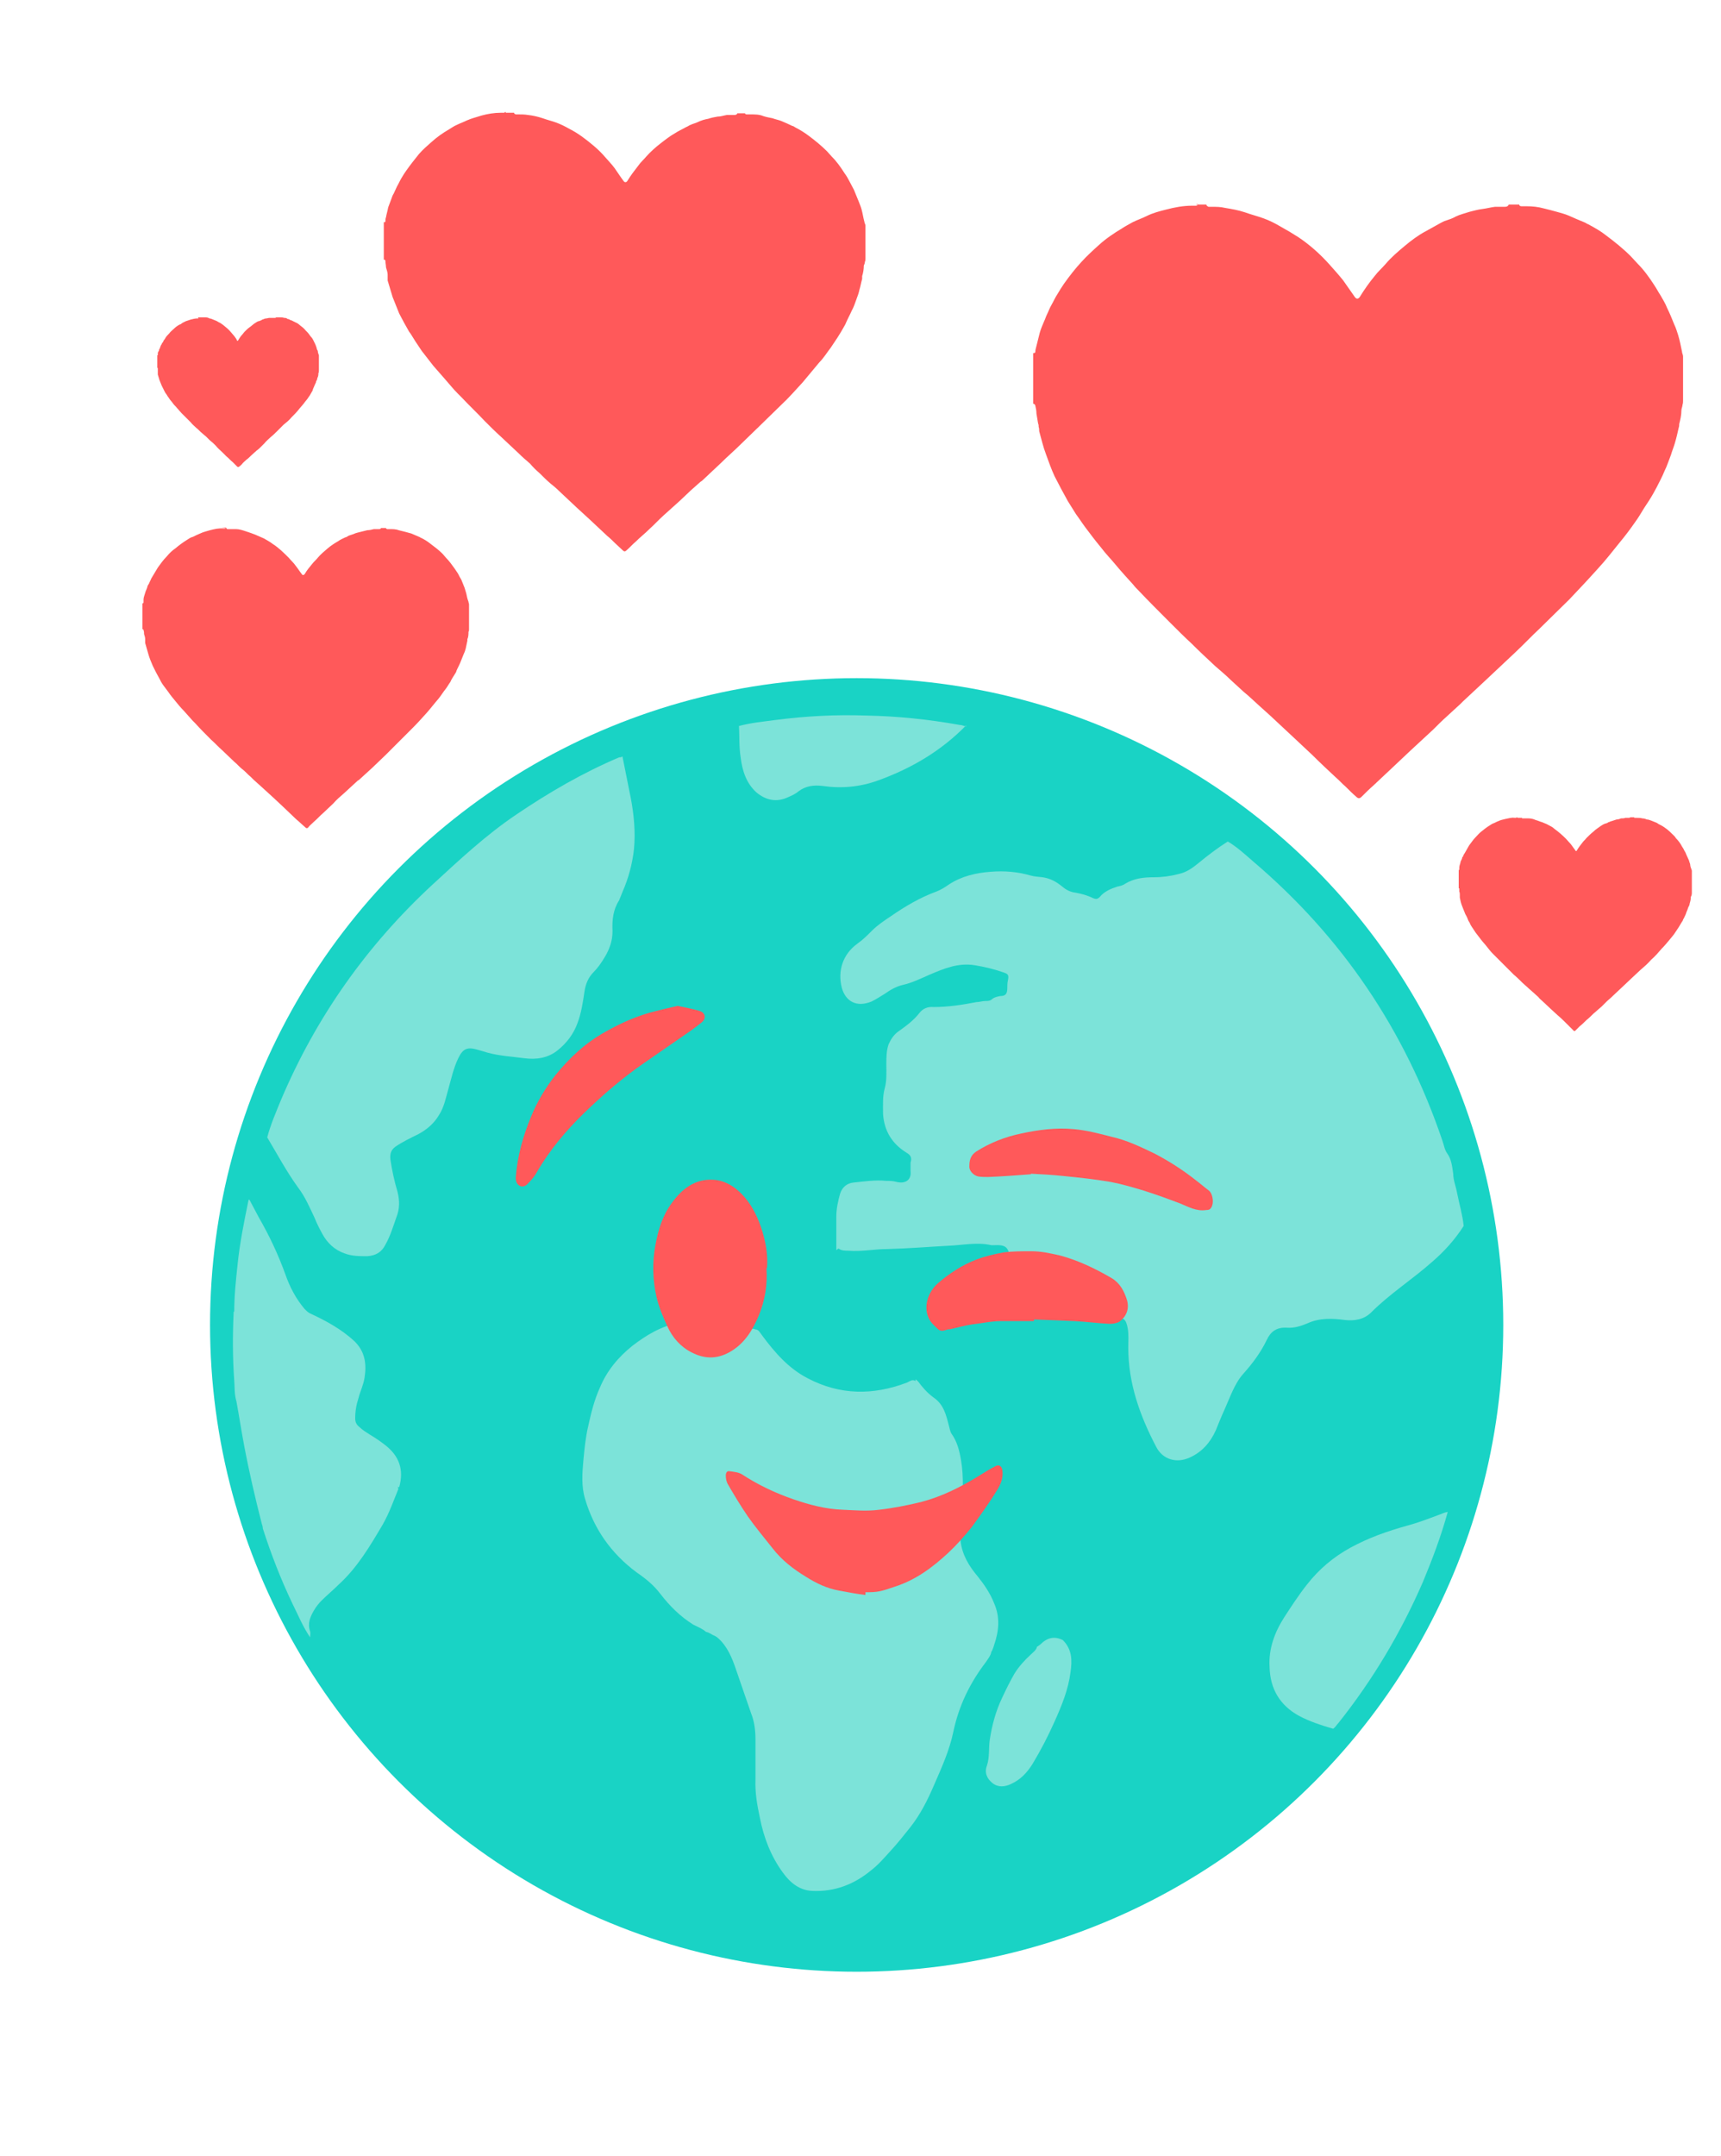 <?xml version="1.0" encoding="UTF-8"?>
<svg id="Layer_1" data-name="Layer 1" xmlns="http://www.w3.org/2000/svg" version="1.1" viewBox="0 0 313 392">
  <defs>
    <style>
      .cls-1 {
        opacity: .7;
      }

      .cls-2 {
        fill: #a7e9e1;
        fill-rule: evenodd;
      }

      .cls-2, .cls-3, .cls-4 {
        stroke-width: 0px;
      }

      .cls-3 {
        fill: #ff595a;
      }

      .cls-4 {
        fill: #19d3c5;
      }
    </style>
  </defs>
  <g>
    <circle class="cls-4" cx="155.8" cy="240.9" r="117.6"/>
    <g class="cls-1">
      <path class="cls-2" d="M152.1,227.3c0-2,0-4,0-6,0-1.5.3-2.9.7-4.3.4-1.2,1.3-1.9,2.5-2,1.9-.2,3.9-.5,5.9-.3.6,0,1.2,0,1.9.2,1.7.4,2.7-.5,2.5-2,0-.5,0-1,0-1.5.3-.9,0-1.4-.7-1.8-2.6-1.6-4.1-3.9-4.3-7.1,0-1.6-.1-3.1.3-4.6.4-1.4.3-2.9.3-4.4,0-1.2,0-2.4.4-3.6.4-.9.9-1.7,1.7-2.3,1.4-1,2.8-2,3.9-3.4.6-.8,1.5-1.2,2.6-1.1,2.6,0,5.2-.4,7.8-.9.5,0,1.1-.2,1.6-.2.5,0,.9,0,1.3-.4.4-.3.9-.4,1.4-.5,1,0,1.3-.4,1.3-1.5,0-.4,0-.9.1-1.3.2-1,.1-1.2-.8-1.5-1.7-.6-3.4-1-5.2-1.3-3-.5-5.6.6-8.2,1.7-1.6.7-3.2,1.5-5,1.9-1.2.3-2.2.9-3.2,1.6-.8.5-1.6,1-2.4,1.4-2.7,1.1-4.7,0-5.4-2.5-.8-3.1.2-6.1,2.8-8,1-.7,1.8-1.5,2.7-2.4,1-1,2.2-1.8,3.4-2.6,2.6-1.8,5.3-3.4,8.3-4.5.8-.3,1.6-.8,2.3-1.3,2.3-1.5,4.9-2.1,7.6-2.3,2.5-.2,4.9,0,7.3.7.7.2,1.4.2,2.1.3,1.4.2,2.5.8,3.6,1.7.7.6,1.5,1,2.4,1.1,1.1.2,2.2.5,3.2,1,.5.2.8.2,1.2-.2.8-1,2-1.5,3.2-1.9.5-.1,1-.2,1.4-.5,1.6-1,3.4-1.2,5.3-1.2,1.5,0,3-.2,4.5-.6,1.4-.3,2.5-1.1,3.6-2,1.7-1.4,3.4-2.7,5.3-3.9,1.7,1,3.2,2.4,4.7,3.7,16.1,13.7,27.5,30.6,34.3,50.6.3.8.4,1.7.9,2.4.8,1.1.9,2.4,1.1,3.7,0,1.2.5,2.3.7,3.5.4,2,1,4,1.2,6-1.6,2.5-3.5,4.6-5.7,6.5-3.6,3.2-7.7,5.8-11.1,9.2-1.3,1.3-3,1.6-4.8,1.4-2.3-.3-4.6-.4-6.8.6-1.2.5-2.4.9-3.8.8-1.8-.1-2.9.7-3.6,2.2-1.1,2.3-2.6,4.3-4.3,6.2-1.6,1.8-2.4,4.3-3.4,6.5-.6,1.3-1.1,2.6-1.6,3.8-1,2.2-2.5,3.9-4.7,4.9-2.4,1.1-4.9.4-6.1-1.9-3-5.7-5.1-11.6-5.1-18.1,0-1.2.1-2.3-.1-3.5-.3-1.6-.7-2-2.3-2-2,0-3.9-.3-5.9-.5-1.8-.2-3.4-.9-4.7-2.4-.9-1.1-2-1.5-3.4-1.4-2.8,0-3.7-.7-4.5-3.4-.3-1-.4-2-.6-3-.3-2.1-.8-2.5-2.9-2.4-.2,0-.4,0-.5,0-2.6-.6-5.2,0-7.8.1-3.7.2-7.4.5-11.1.6-2.4,0-4.7.5-7.1.3-.6,0-1.3,0-1.8-.4Z"/>
      <path class="cls-2" d="M113.2,137.5c.5,2.5,1,5,1.5,7.5.6,3.1.9,6.3.6,9.4-.3,2.7-1,5.3-2.1,7.8-.2.5-.4,1-.6,1.5-1.1,1.7-1.3,3.6-1.2,5.6,0,1.7-.5,3.2-1.4,4.7-.6,1-1.2,1.9-2,2.7-1,1-1.5,2.2-1.7,3.6-.3,2-.6,4-1.3,5.8-.7,1.9-1.9,3.5-3.5,4.8-1.8,1.5-4,1.8-6.2,1.5-2.2-.3-4.4-.4-6.6-1-.6-.2-1.1-.3-1.7-.5-2-.6-2.8-.3-3.7,1.6-.8,1.7-1.2,3.5-1.7,5.3-.5,1.7-.8,3.5-1.8,5-.9,1.5-2.2,2.6-3.7,3.4-1.4.7-2.9,1.4-4.2,2.3-.8.6-1,1.3-.9,2.3.3,2,.7,3.9,1.3,5.9.4,1.6.4,3.1-.2,4.6-.6,1.7-1.1,3.4-2,5-.7,1.4-1.8,2-3.3,2.1-1.4,0-2.8,0-4.1-.5-1.8-.6-3.2-1.9-4.1-3.6-.5-.9-1-1.9-1.4-2.9-.9-1.9-1.7-3.8-3-5.5-2.1-2.9-3.8-6.1-5.6-9.1.6-2.3,1.6-4.6,2.5-6.8,6.4-15.1,15.6-28.1,27.6-39.2,4.9-4.5,9.7-9,15.2-12.7,5.9-4,12.1-7.6,18.7-10.4.2,0,.3,0,.5-.1Z"/>
      <path class="cls-2" d="M175.7,131.9c-4.5,4.6-9.9,7.8-16,10-3.3,1.2-6.7,1.5-10.1,1-1.6-.2-3.1,0-4.4,1-.6.5-1.3.8-2,1.1-2,.9-3.9.5-5.6-.9-1.9-1.7-2.6-4-2.9-6.4-.3-1.9-.2-3.8-.3-5.7,2.2-.6,4.5-.8,6.7-1.1,5.4-.7,10.9-1,16.4-.8,5.7.1,11.4.7,17,1.7.4,0,.8.2,1.2.3Z"/>
      <g>
        <path class="cls-2" d="M72.5,270.6c-.9,2.2-1.7,4.5-2.9,6.6-2.3,3.9-4.6,7.8-8,10.9-1,1-2.1,1.9-3.1,2.9-.5.5-1,1.1-1.4,1.8-.7,1.2-1.2,2.4-.7,3.8.1.3,0,.7,0,1.1-1.3-1.9-2.2-4.1-3.2-6.1-2.1-4.4-3.9-9-5.4-13.7,0-.3-.1-.6-.2-.9-1.2-4.7-2.3-9.4-3.2-14.2-.5-2.6-.9-5.3-1.4-8-.4-1.3-.3-2.6-.4-3.8-.3-4.2-.3-8.3-.1-12.5.7-.3.9.3,1.2.7,3.7,5,7.6,9.8,11.6,14.6,3.2,3.8,6.8,7.2,10.5,10.5,2,1.9,4.2,3.6,6.2,5.4.2.2.3.4.4.7,0,0,0,.2,0,.3Z"/>
        <path class="cls-2" d="M242.4,314.3c-2.1-.6-4.2-1.3-6.1-2.3-3.5-1.9-5.3-4.9-5.4-8.9-.2-3.3.9-6.3,2.7-9.1,1.3-2,2.6-4,4.1-5.9,2.2-2.8,4.8-5,7.9-6.7,3.3-1.8,6.7-3,10.3-4,1.9-.5,3.7-1.2,5.6-1.9.6-.2,1.1-.5,1.8-.6-1.2,4.4-2.8,8.6-4.5,12.7-4,9.2-9.1,17.8-15.4,25.7-.3.3-.5.7-.9,1Z"/>
        <path class="cls-2" d="M72.5,270.4c-1.3-.8-2.4-2-3.6-3-2.7-2.2-5.1-4.7-7.7-7-1.3-1.1-2.5-2.4-3.6-3.7-.9-1.2-2.1-2.2-3-3.4-1.7-2.2-3.6-4.3-5.3-6.5-2.1-2.6-4.1-5.3-6.1-7.9-.2-.2-.3-.4-.6-.4,0-2.9.3-5.7.6-8.5.4-4,1.2-7.9,2-11.8,0-.1.2-.1.2,0,.6,1.1,1.1,2.1,1.7,3.2,1.9,3.3,3.5,6.7,4.8,10.3.8,2.3,1.9,4.4,3.5,6.3.4.4.7.7,1.2.9,2.8,1.3,5.5,2.8,7.8,4.9,2,1.9,2.3,4.2,1.9,6.7-.2,1.3-.8,2.5-1.1,3.7-.4,1.2-.6,2.4-.6,3.7,0,.6.2,1.1.7,1.5.6.6,1.3,1,1.9,1.4,1,.6,1.9,1.2,2.8,1.9,2.6,2,3.5,4.5,2.6,7.7Z"/>
        <path class="cls-2" d="M166.5,250.8c.2.1.4.3.5.4.8,1.1,1.7,2.1,2.8,2.9,1.9,1.3,2.3,3.3,2.8,5.2.1.4.2.9.4,1.3,1.1,1.5,1.5,3.2,1.8,5,.5,3,.3,6,.1,9-.1,1.8-.5,3.7-.2,5.6.3,2.5,1.5,4.5,3.1,6.4,1.2,1.5,2.3,3.1,3,4.9,1.1,2.5.9,5,0,7.6-.1.4-.3.8-.4,1.1,0,0-.2.2-.3.3-1.2.7-2.5.5-3.8.6-2.5.1-5,.4-7.5.3-4.8-.2-9.6-.2-14.4-.7-5.7-.5-11.4-.9-17-1.7-2.6-.3-5.2-.5-7.7-1.7-.4-.2-.8-.5-1.3-.6-.7-.6-1.5-.9-2.3-1.3-2.4-1.5-4.3-3.4-6-5.6-1.2-1.6-2.7-2.8-4.3-3.9-4.6-3.4-7.8-7.9-9.4-13.4-.7-2.3-.5-4.7-.3-7,.2-2.1.4-4.2.9-6.3.5-2.3,1.1-4.7,2.1-6.9,1.3-3.1,3.3-5.5,5.9-7.6,2.6-2,5.3-3.6,8.5-4.2,2.1-.4,4.2-.3,6.3,0,2.4.2,4.7.7,7.1,1.1.1,0,.3,0,.4.1.7,0,.9.6,1.3,1.1,2.3,3.1,4.8,6,8.3,7.8,5.9,3.1,11.9,3.1,18,.8.5-.2,1-.7,1.6-.3Z"/>
        <path class="cls-2" d="M129.8,297.2c1.2,0,2.3.5,3.4.6,2.3.4,4.5.7,6.8,1,2.3.2,4.6.6,6.9.7,1.4,0,2.7.2,4.1.4,1.5.2,3.1,0,4.6.4,0,0,.2,0,.3,0,1.9-.2,3.8.4,5.7.3,2.6-.2,5.2.5,7.9.2,2.4-.2,4.8,0,7.2-.3,1.2,0,2.4-.2,3.6-.2-.1.7-.6,1.3-1,1.9-2.9,3.8-4.9,7.9-5.9,12.6-.7,3.4-2.1,6.5-3.5,9.7-1.2,2.8-2.5,5.4-4.4,7.8-1.2,1.5-2.3,2.9-3.6,4.3-1.1,1.2-2.1,2.4-3.4,3.4-3.1,2.6-6.7,4-10.8,3.8-2.3-.1-4-1.5-5.3-3.3-2.2-3-3.5-6.4-4.2-10-.5-2.3-.9-4.6-.8-7,0-2.4,0-4.8,0-7.2,0-1.7-.2-3.3-.8-4.8-1-2.9-2-5.8-3-8.7-.8-2.2-1.8-4.2-3.7-5.5Z"/>
        <path class="cls-2" d="M188.8,299.3c.1-.1.3-.2.4-.3,1.2-1.2,2.5-1.6,4.1-.8,1.7,1.7,1.7,3.7,1.4,5.8-.4,3.2-1.6,6.1-2.9,9-1.2,2.7-2.5,5.2-4,7.7-1,1.6-2.2,2.9-4,3.7-1.1.5-2.3.6-3.3-.2-1-.8-1.5-1.9-1-3.2.5-1.5.3-3.1.5-4.6.4-2.7,1.1-5.3,2.3-7.8.7-1.5,1.4-2.9,2.2-4.3.8-1.3,1.9-2.5,3-3.5.4-.4,1-.8,1.1-1.4Z"/>
      </g>
    </g>
    <g>
      <path class="cls-3" d="M157.4,290c-1.6-.2-3.2-.5-4.8-.8-2.2-.4-4.1-1.3-6-2.5-2.3-1.4-4.4-3-6.1-5.2-1.5-1.9-3.1-3.8-4.5-5.8-1.3-1.9-2.5-3.9-3.6-5.8-.3-.5-.4-1.1-.4-1.6,0-.5.2-.9.7-.8.8.1,1.7.2,2.3.6,2.9,1.9,6.1,3.4,9.3,4.5,2.9,1,5.9,1.8,9,1.9,2.2.1,4.4.3,6.6,0,2.6-.3,5.1-.8,7.6-1.4,3.8-1,7.2-2.7,10.6-4.8,1-.6,1.9-1.2,2.9-1.7.7-.4,1.2,0,1.3.7.2,1.4-.3,2.6-1,3.7-1.4,2.3-3,4.5-4.6,6.7-1.3,1.6-2.7,3.2-4.2,4.6-2.9,2.7-6,5-9.8,6.2-.9.3-1.7.6-2.6.8-.9.2-1.8.2-2.7.2,0,0,0,.1,0,.2Z"/>
      <path class="cls-3" d="M139.4,230.6c.2,3.1-.3,5.9-1.4,8.6-1.1,2.6-2.5,4.9-4.9,6.4-2.4,1.5-4.8,1.6-7.3.3-2-1-3.5-2.7-4.4-4.7-.8-1.7-1.6-3.6-2-5.4-.7-3.1-.8-6.2-.2-9.4.5-2.8,1.3-5.4,3-7.7,1.8-2.5,4.2-4.4,7.5-4.2,2,.1,3.7,1.1,5.1,2.5,1.7,1.7,2.8,3.8,3.6,6.1.8,2.4,1.3,4.9,1.1,7.4Z"/>
      <path class="cls-3" d="M188,240.2c-2,0-3.9,0-5.9,0-1.8,0-3.5.4-5.3.6-1.4.2-2.7.6-4.1.9-.1,0-.2,0-.3,0-1.4.5-1.5.3-2.5-.7-2.3-2.1-1.6-5.7.7-7.7,2.1-1.8,4.4-3.3,7-4.3,1.6-.6,3.3-1,5-1.3,1.6-.2,3.3-.2,5-.2,1.8,0,3.6.4,5.3.8,3.3.9,6.4,2.4,9.3,4.1,1.5.9,2.3,2.4,2.8,4.1.4,1.6-.2,2.9-1.4,3.8-.5.3-1.2.4-1.8.4-2.1-.1-4.3-.4-6.4-.5-2.4-.1-4.9-.2-7.3-.3h0Z"/>
      <path class="cls-3" d="M123.3,182.9c1.3.3,2.6.5,3.9.9,1.1.3,1.3,1.4.4,2.1-1.2,1-2.4,1.8-3.7,2.7-2.3,1.6-4.5,3.1-6.8,4.7-3.9,2.7-7.5,5.8-10.9,9.1-3.3,3.2-6.2,6.7-8.5,10.6-.4.8-1,1.5-1.6,2.1-.4.5-1,.8-1.6.5-.5-.3-.7-.8-.7-1.5.3-3.9,1.3-7.5,2.8-11.1,1.1-2.7,2.6-5.2,4.4-7.5,2.6-3.2,5.5-5.9,9.1-7.9,3-1.7,6-3,9.3-3.8,1.2-.3,2.5-.6,3.8-.9Z"/>
      <path class="cls-3" d="M187.5,213.5c-2.6.2-5.2.4-7.8.5-.6,0-1.2,0-1.8-.1-.9-.2-1.7-1.1-1.6-1.9,0-1,.2-1.9,1.2-2.6,2.5-1.6,5.3-2.7,8.2-3.3,3.2-.7,6.4-1.1,9.6-.8,2.3.2,4.6.8,6.9,1.4,2.7.6,5.2,1.8,7.7,3,2.7,1.4,5.2,3,7.6,4.9.8.6,1.6,1.3,2.4,1.9.7.6,1,2.5.2,3.3-.2.2-.5.2-.7.2-1.8.3-3.3-.6-4.8-1.2-2.1-.8-4.3-1.6-6.5-2.3-2-.6-4-1.2-6.1-1.6-2.9-.5-5.8-.8-8.8-1.1-1.9-.2-3.8-.3-5.7-.4Z"/>
    </g>
  </g>
  <path class="cls-3" d="M40.2,96h1c0,.1,0,.2.2.2,0,0,.2,0,.3,0,.4,0,.8,0,1.2,0,.6,0,1.2.2,1.8.4.6.2,1.2.4,1.7.6.5.2,1.1.5,1.6.7.5.3,1.1.6,1.6,1,1.1.7,2,1.6,2.9,2.5.4.5.9.9,1.3,1.5.4.5.7,1,1.1,1.5.1.2.3.2.5,0,.4-.7.9-1.3,1.4-1.9.3-.4.7-.7,1-1.1.5-.6,1.1-1.1,1.8-1.7.6-.5,1.2-.9,1.9-1.3.4-.3.9-.5,1.3-.7.2,0,.4-.2.6-.3.3-.1.6-.2.9-.3.4-.2.9-.3,1.3-.4.4-.1.8-.2,1.2-.3.4,0,.8-.1,1.2-.2.3,0,.6,0,.9,0,.2,0,.3,0,.4-.2h.9c0,.1,0,.1.2.2.2,0,.3,0,.5,0,.5,0,1.1,0,1.6.2.4.1.8.2,1.2.3.4.1.7.2,1.1.3.5.2.9.4,1.4.6.1,0,.3.2.4.2.6.3,1.1.6,1.6,1,.8.6,1.6,1.2,2.3,1.9.2.2.4.5.6.7.6.6,1.1,1.3,1.6,2,.2.3.4.6.6.9.2.4.4.8.6,1.1.2.5.4,1,.6,1.5.1.3.2.7.3,1,.1.5.2,1,.4,1.5,0,.2.1.3.1.5,0,1.4,0,2.7,0,4.1,0,.1,0,.3,0,.4,0,.2,0,.3-.1.5,0,.4,0,.9-.2,1.3,0,.1,0,.2,0,.3-.1.5-.2.9-.3,1.4-.1.4-.2.7-.4,1.1-.2.5-.4,1-.6,1.5-.2.5-.5,1-.7,1.5,0,.2-.2.4-.3.6-.3.5-.6.9-.8,1.4-.3.4-.5.8-.8,1.2-.5.6-.9,1.3-1.4,1.9-.7.8-1.3,1.6-2,2.4-.9,1-1.7,1.9-2.6,2.8-.9.9-1.8,1.8-2.7,2.7-.7.7-1.5,1.5-2.2,2.2-.8.8-1.7,1.6-2.5,2.4-.8.7-1.5,1.4-2.3,2.1,0,0-.2.2-.3.2-.4.4-.8.7-1.2,1.1-.4.4-.9.8-1.3,1.2-.7.6-1.4,1.2-2,1.9-.6.6-1.2,1.1-1.8,1.7-.6.5-1.1,1.1-1.7,1.6-.4.4-.8.7-1.1,1.1-.1.1-.3.1-.4,0-.3-.3-.7-.6-1-.9-.3-.3-.6-.5-.9-.8-.7-.7-1.5-1.4-2.2-2.1-.5-.5-1.1-1-1.6-1.5-.8-.7-1.5-1.4-2.3-2.1-.3-.3-.7-.6-1-.9-.5-.4-.9-.9-1.4-1.3-.4-.4-.8-.8-1.2-1.1-.5-.4-.9-.9-1.4-1.3-.7-.7-1.5-1.4-2.2-2.1-.7-.6-1.3-1.3-2-1.9-1-1-2-2-2.9-3-.2-.2-.3-.3-.5-.5-.5-.6-1.1-1.2-1.6-1.8-.5-.5-1-1.1-1.4-1.6-.5-.6-1-1.2-1.4-1.8-.3-.4-.6-.8-.9-1.2-.3-.4-.5-.8-.7-1.2-.2-.4-.4-.7-.6-1.1-.2-.4-.4-.8-.6-1.2-.3-.7-.6-1.4-.8-2.1-.2-.7-.4-1.4-.6-2.1,0-.1,0-.3,0-.4,0-.1,0-.2,0-.3,0-.3-.1-.6-.2-.9,0-.2,0-.5-.1-.7,0-.1,0-.2-.2-.2v-4.7c.1,0,.2,0,.2-.2,0-.2,0-.3,0-.5,0-.4.2-.8.3-1.2.1-.4.3-.7.4-1.1,0-.2.2-.4.3-.6.1-.3.3-.6.4-.9.2-.3.4-.7.6-1,.2-.3.4-.7.6-1,.5-.7,1-1.4,1.6-2,.5-.6,1-1.1,1.6-1.5.7-.6,1.4-1.1,2.2-1.6.3-.2.6-.4,1-.5.4-.2.8-.4,1.3-.6.6-.3,1.2-.4,1.8-.6.8-.2,1.6-.4,2.4-.3.1,0,.2,0,.3,0,0,0,.2,0,.2-.2Z"/>
  <path class="cls-3" d="M36,57.7h.5c0,0,0,0,0,0,0,0,0,0,.1,0,.2,0,.4,0,.6,0,.3,0,.6,0,.9.2.3,0,.6.2.9.3.3.1.5.2.8.4.3.1.5.3.8.5.5.4,1,.8,1.4,1.3.2.2.4.5.6.7.2.3.4.5.5.8,0,.1.2.1.2,0,.2-.3.4-.7.7-1,.2-.2.3-.4.5-.6.3-.3.6-.6.9-.8.3-.2.6-.5.9-.7.2-.1.4-.3.7-.4,0,0,.2,0,.3-.1.1,0,.3-.1.4-.2.2,0,.4-.2.7-.2.2,0,.4-.1.6-.1.2,0,.4,0,.6,0,.1,0,.3,0,.4,0,0,0,.2,0,.2-.1h.5c0,0,0,0,0,0,0,0,.2,0,.2,0,.3,0,.5,0,.8.1.2,0,.4,0,.6.2.2,0,.4.1.5.2.2,0,.5.2.7.3,0,0,.1,0,.2.1.3.1.6.3.8.5.4.3.8.6,1.1,1,.1.1.2.2.3.3.3.3.5.7.8,1,.1.1.2.3.3.5.1.2.2.4.3.6.1.2.2.5.3.8,0,.2.1.3.2.5,0,.3.1.5.2.8,0,0,0,.2,0,.2,0,.7,0,1.4,0,2,0,0,0,.1,0,.2,0,0,0,.2,0,.3,0,.2,0,.4-.1.6,0,0,0,.1,0,.2,0,.2-.1.5-.2.7,0,.2-.1.4-.2.5,0,.3-.2.5-.3.8-.1.2-.2.5-.3.7,0,0,0,.2-.1.3-.1.2-.3.5-.4.7-.1.2-.3.4-.4.6-.2.3-.5.6-.7.9-.3.4-.7.8-1,1.2-.4.5-.9,1-1.3,1.4-.4.5-.9.9-1.4,1.3-.4.4-.7.7-1.1,1.1-.4.4-.8.8-1.3,1.2-.4.4-.8.7-1.1,1.1,0,0,0,0-.1.1-.2.2-.4.4-.6.6-.2.2-.4.4-.7.6-.3.3-.7.6-1,.9-.3.3-.6.6-.9.8-.3.3-.6.5-.8.8-.2.2-.4.4-.6.5,0,0-.1,0-.2,0-.2-.2-.3-.3-.5-.5-.1-.1-.3-.3-.4-.4-.4-.3-.7-.7-1.1-1-.3-.3-.5-.5-.8-.8-.4-.4-.8-.7-1.1-1.1-.2-.2-.3-.3-.5-.5-.2-.2-.5-.4-.7-.6-.2-.2-.4-.4-.6-.6-.2-.2-.5-.4-.7-.6-.4-.3-.7-.7-1.1-1-.3-.3-.7-.6-1-1-.5-.5-1-1-1.5-1.5,0,0-.2-.2-.2-.2-.3-.3-.5-.6-.8-.9-.2-.3-.5-.5-.7-.8-.2-.3-.5-.6-.7-.9-.1-.2-.3-.4-.4-.6-.1-.2-.3-.4-.4-.6-.1-.2-.2-.4-.3-.6-.1-.2-.2-.4-.3-.6-.1-.3-.3-.7-.4-1-.1-.3-.2-.7-.3-1,0,0,0-.1,0-.2,0,0,0-.1,0-.2,0-.1,0-.3,0-.4,0-.1,0-.2,0-.4,0,0,0,0-.1,0v-2.3c0,0,0,0,.1,0,0,0,0-.2,0-.2,0-.2,0-.4.2-.6,0-.2.1-.4.2-.5,0-.1,0-.2.1-.3,0-.1.1-.3.2-.4,0-.2.2-.3.3-.5,0-.2.2-.3.3-.5.2-.4.5-.7.8-1,.2-.3.5-.5.8-.8.3-.3.7-.6,1.1-.8.2,0,.3-.2.5-.3.2-.1.4-.2.6-.3.3-.1.6-.2.9-.3.4-.1.8-.2,1.2-.2,0,0,.1,0,.2,0,0,0,0,0,0,0Z"/>
  <path class="cls-3" d="M276.1,148.7h.7c0,0,0,.1.1.1,0,0,.1,0,.2,0,.3,0,.6,0,.9,0,.4,0,.9.1,1.3.3.4.1.8.3,1.2.4.4.2.8.3,1.1.5.4.2.8.4,1.1.7.7.5,1.4,1.1,2.1,1.8.3.3.6.7.9,1,.3.4.5.7.8,1.1.1.2.2.2.3,0,.3-.5.6-.9,1-1.4.2-.3.5-.5.7-.8.4-.4.8-.8,1.3-1.2.4-.4.9-.7,1.3-1,.3-.2.6-.4,1-.5.1,0,.3-.1.4-.2.2,0,.4-.2.6-.2.3-.1.6-.2.9-.3.3,0,.6-.1.8-.2.3,0,.6,0,.8-.1.2,0,.4,0,.6,0,.1,0,.2,0,.3-.1h.7c0,0,0,.1.1.1.1,0,.2,0,.3,0,.4,0,.8,0,1.1.1.3,0,.6.1.8.2.3,0,.5.1.8.2.3.1.7.3,1,.4,0,0,.2.1.3.2.4.2.8.4,1.2.7.6.4,1.1.9,1.6,1.4.2.2.3.3.4.5.4.4.8.9,1.1,1.5.1.2.3.4.4.7.2.3.3.5.4.8.2.4.3.7.5,1.1,0,.2.2.5.2.7,0,.4.2.7.3,1.1,0,.1,0,.2,0,.3,0,1,0,1.9,0,2.9,0,0,0,.2,0,.3,0,.1,0,.2,0,.4,0,.3,0,.6-.2.9,0,0,0,.2,0,.2,0,.3-.1.7-.2,1,0,.3-.2.5-.3.8-.1.4-.3.7-.4,1.1-.2.4-.3.7-.5,1,0,.1-.1.3-.2.4-.2.3-.4.7-.6,1-.2.3-.4.6-.6.9-.3.5-.7.9-1,1.3-.5.6-1,1.2-1.5,1.7-.6.7-1.2,1.4-1.9,2-.6.7-1.3,1.3-2,1.9-.5.5-1.1,1-1.6,1.5-.6.6-1.2,1.1-1.8,1.7-.5.5-1.1,1-1.6,1.5,0,0-.1.1-.2.2-.3.3-.6.5-.9.8-.3.3-.6.6-.9.9-.5.4-1,.9-1.5,1.3-.4.4-.8.8-1.3,1.2-.4.4-.8.8-1.2,1.1-.3.3-.5.5-.8.8-.1.1-.2.1-.3,0-.2-.2-.5-.5-.7-.7-.2-.2-.4-.4-.6-.6-.5-.5-1-1-1.6-1.5-.4-.4-.8-.7-1.2-1.1-.5-.5-1.1-1-1.6-1.5-.2-.2-.5-.4-.7-.7-.3-.3-.7-.6-1-.9-.3-.3-.6-.5-.9-.8-.3-.3-.7-.6-1-.9-.5-.5-1-1-1.6-1.5-.5-.5-.9-.9-1.4-1.4-.7-.7-1.4-1.4-2.1-2.1-.1-.1-.2-.2-.3-.3-.4-.4-.7-.8-1.1-1.3-.3-.4-.7-.8-1-1.2-.3-.4-.7-.9-1-1.3-.2-.3-.4-.6-.6-.9-.2-.3-.4-.6-.5-.9-.2-.3-.3-.5-.4-.8-.1-.3-.3-.6-.4-.8-.2-.5-.4-1-.6-1.5-.2-.5-.3-1-.4-1.5,0,0,0-.2,0-.3,0,0,0-.1,0-.2,0-.2,0-.4-.1-.6,0-.2,0-.3,0-.5,0,0,0-.1-.1-.1v-3.3c0,0,.1,0,.1-.1,0-.1,0-.2,0-.3,0-.3.1-.6.2-.9,0-.3.2-.5.3-.8,0-.2.1-.3.2-.4,0-.2.2-.4.3-.6.1-.2.3-.5.4-.7.1-.2.3-.5.4-.7.4-.5.7-1,1.1-1.4.4-.4.7-.8,1.1-1.1.5-.4,1-.8,1.5-1.1.2-.1.4-.3.7-.4.3-.1.6-.3.9-.4.4-.2.9-.3,1.3-.4.6-.1,1.1-.3,1.7-.2,0,0,.2,0,.2,0,0,0,.1,0,.1-.1Z"/>
  <path class="cls-3" d="M92,20.5h1.5c0,.2.1.2.3.3.1,0,.3,0,.4,0,.6,0,1.2,0,1.8.1.9.1,1.8.3,2.7.6.8.3,1.7.5,2.5.8.8.3,1.6.7,2.3,1.1.8.4,1.6.9,2.3,1.4,1.5,1.1,3,2.3,4.2,3.7.6.7,1.3,1.4,1.8,2.1.5.7,1,1.5,1.6,2.3.2.3.5.3.7,0,.6-1,1.3-1.9,2-2.8.4-.6,1-1.1,1.4-1.6.8-.9,1.7-1.7,2.6-2.4.9-.7,1.8-1.4,2.7-1.9.6-.4,1.3-.7,2-1.1.3-.1.5-.3.8-.4.4-.2.9-.3,1.3-.5.6-.3,1.3-.5,1.9-.6.6-.2,1.1-.3,1.7-.4.6,0,1.1-.2,1.7-.3.4,0,.9,0,1.3,0,.2,0,.5,0,.6-.3h1.4c0,.1.1.2.3.2.2,0,.5,0,.7,0,.8,0,1.6,0,2.3.3.6.2,1.2.3,1.7.4.5.2,1.1.3,1.6.5.7.3,1.4.6,2,.9.2,0,.4.2.6.3.8.4,1.6.9,2.4,1.5,1.2.9,2.3,1.8,3.3,2.8.3.3.6.7.9,1,.9.9,1.6,1.9,2.3,3,.3.4.6.9.8,1.3.3.6.6,1.1.9,1.7.3.7.6,1.5.9,2.2.2.5.4,1,.5,1.4.2.7.3,1.5.5,2.2,0,.2.2.5.2.7,0,2,0,4,0,6,0,.2,0,.4-.1.6,0,.2-.1.5-.2.7,0,.6-.1,1.3-.3,1.9,0,.2,0,.3,0,.5-.2.7-.3,1.4-.5,2-.1.5-.3,1.1-.5,1.6-.3.8-.5,1.5-.9,2.2-.3.7-.7,1.4-1,2.1-.1.3-.3.6-.4.8-.4.7-.8,1.4-1.2,2-.4.6-.8,1.2-1.2,1.8-.7.9-1.3,1.9-2.1,2.7-1,1.2-2,2.4-3,3.6-1.3,1.4-2.5,2.8-3.9,4.1-1.3,1.3-2.7,2.6-4,3.9-1.1,1.1-2.2,2.1-3.3,3.2-1.2,1.2-2.5,2.3-3.7,3.5-1.1,1-2.2,2.1-3.3,3.1-.1.1-.2.2-.4.3-.6.5-1.2,1.1-1.8,1.6-.6.6-1.3,1.2-1.9,1.8-1,.9-2,1.8-3,2.7-.9.8-1.7,1.7-2.6,2.5-.8.8-1.7,1.5-2.5,2.3-.6.5-1.1,1.1-1.7,1.6-.2.2-.4.2-.6,0-.5-.5-1-.9-1.5-1.4-.4-.4-.8-.8-1.3-1.2-1.1-1-2.1-2-3.2-3-.8-.7-1.6-1.5-2.4-2.2-1.1-1-2.2-2.1-3.3-3.1-.5-.5-1-.9-1.5-1.3-.7-.6-1.4-1.3-2-1.9-.6-.5-1.2-1.1-1.7-1.7-.7-.6-1.4-1.2-2.1-1.9-1.1-1-2.1-2-3.2-3-1-.9-1.9-1.8-2.9-2.8-1.4-1.5-2.9-2.9-4.3-4.4-.2-.2-.5-.5-.7-.7-.8-.8-1.5-1.7-2.3-2.6-.7-.8-1.4-1.6-2.1-2.4-.7-.9-1.4-1.8-2.1-2.7-.4-.6-.8-1.2-1.2-1.8-.4-.6-.7-1.2-1.1-1.7-.3-.5-.6-1.1-.9-1.6-.3-.6-.6-1.1-.9-1.7-.4-1-.8-2-1.2-3-.3-1-.6-2-.9-3,0-.2,0-.4,0-.6,0-.2,0-.3,0-.5,0-.4-.2-.9-.3-1.3,0-.4-.1-.7-.1-1.1,0-.2-.1-.3-.3-.3v-6.8c.2,0,.3,0,.3-.2,0-.2,0-.5.1-.7.1-.6.3-1.2.4-1.8.2-.5.4-1.1.6-1.6.1-.3.2-.6.4-.9.2-.4.4-.9.6-1.3.3-.5.5-1,.8-1.5.3-.5.6-1,.9-1.4.7-1,1.5-2,2.3-3,.7-.8,1.5-1.5,2.3-2.2,1-.9,2-1.6,3.2-2.3.5-.3.9-.6,1.4-.8.6-.3,1.2-.5,1.8-.8.9-.4,1.8-.6,2.7-.9,1.1-.3,2.3-.5,3.5-.5.2,0,.3,0,.5,0,.1,0,.2,0,.3-.2Z"/>
  <path class="cls-3" d="M217.4,37.2h2c0,.2.2.3.4.4.2,0,.4,0,.6,0,.8,0,1.6,0,2.4.2,1.2.2,2.4.4,3.6.8,1.1.4,2.3.7,3.4,1.1,1.1.4,2.1.9,3.1,1.5,1.1.6,2.1,1.2,3.2,1.9,2.1,1.4,4,3.1,5.7,5,.8.9,1.7,1.9,2.5,2.9.7,1,1.4,2,2.1,3,.3.4.6.4.9,0,.8-1.3,1.7-2.6,2.7-3.8.6-.8,1.3-1.4,2-2.2,1-1.2,2.3-2.3,3.5-3.3,1.2-1,2.4-1.9,3.7-2.6.9-.5,1.8-1,2.7-1.5.4-.2.7-.4,1.1-.5.6-.2,1.2-.4,1.7-.7.8-.4,1.7-.6,2.6-.9.8-.2,1.5-.4,2.3-.5.8-.1,1.5-.3,2.3-.4.6,0,1.2,0,1.7,0,.3,0,.6,0,.8-.4h1.9c0,.2.2.3.4.3.3,0,.6,0,.9,0,1.1,0,2.1.1,3.2.4.8.2,1.6.4,2.3.6.7.2,1.5.4,2.2.7.9.4,1.8.8,2.8,1.2.3.1.5.3.8.4,1.1.6,2.2,1.2,3.2,2,1.6,1.2,3.1,2.4,4.5,3.8.4.4.8.9,1.2,1.3,1.2,1.2,2.2,2.6,3.1,4,.4.6.7,1.2,1.1,1.8.4.7.9,1.5,1.2,2.3.5,1,.9,2,1.3,3,.3.6.5,1.3.7,1.9.3,1,.5,2,.7,3,0,.3.2.6.2.9,0,2.7,0,5.4,0,8,0,.3,0,.5-.1.8,0,.3-.2.7-.2,1,0,.9-.2,1.7-.4,2.5,0,.2,0,.4-.1.7-.2.9-.4,1.8-.7,2.8-.2.7-.5,1.4-.7,2.1-.4,1-.7,2-1.2,3-.4,1-.9,1.9-1.4,2.9-.2.4-.4.7-.6,1.1-.5.9-1.1,1.8-1.7,2.7-.5.8-1,1.7-1.6,2.5-.9,1.3-1.8,2.5-2.8,3.7-1.3,1.6-2.6,3.3-4,4.8-1.7,1.9-3.4,3.7-5.2,5.6-1.8,1.8-3.6,3.5-5.4,5.3-1.5,1.4-2.9,2.9-4.4,4.3-1.7,1.6-3.3,3.1-5,4.7-1.5,1.4-3,2.8-4.5,4.2-.2.2-.3.3-.5.5-.8.7-1.6,1.5-2.4,2.2-.9.8-1.7,1.6-2.6,2.5-1.3,1.2-2.7,2.5-4,3.7-1.2,1.1-2.3,2.2-3.5,3.3-1.1,1-2.2,2.1-3.3,3.1-.8.7-1.5,1.4-2.2,2.1-.3.3-.6.3-.9,0-.7-.6-1.3-1.2-2-1.9-.6-.5-1.1-1.1-1.7-1.6-1.5-1.4-2.9-2.7-4.3-4.1-1.1-1-2.1-2-3.2-3-1.5-1.4-3-2.8-4.5-4.2-.7-.6-1.3-1.2-2-1.8-.9-.8-1.8-1.7-2.8-2.5-.8-.7-1.6-1.5-2.4-2.2-.9-.9-1.9-1.7-2.8-2.5-1.5-1.4-2.9-2.7-4.3-4.1-1.3-1.2-2.6-2.5-3.9-3.8-2-2-3.9-3.9-5.8-5.9-.3-.3-.6-.6-.9-1-1-1.1-2.1-2.3-3.1-3.5-.9-1.1-1.9-2.1-2.8-3.3-1-1.2-1.9-2.4-2.8-3.6-.6-.8-1.1-1.6-1.7-2.4-.5-.8-1-1.6-1.5-2.4-.4-.7-.8-1.5-1.2-2.2-.4-.8-.8-1.5-1.2-2.3-.6-1.3-1.1-2.7-1.6-4.1-.5-1.3-.8-2.7-1.2-4.1,0-.2,0-.5-.1-.8,0-.2,0-.4-.1-.6-.1-.6-.2-1.2-.3-1.8,0-.5-.1-1-.2-1.4,0-.2-.2-.4-.4-.4v-9.2c.2,0,.4,0,.4-.3,0-.3.1-.6.2-1,.2-.8.4-1.6.6-2.4.2-.7.5-1.4.8-2.1.2-.4.3-.8.5-1.2.3-.6.5-1.2.8-1.7.4-.7.7-1.4,1.1-2,.4-.7.8-1.3,1.2-1.9,1-1.4,2-2.7,3.2-4,1-1.1,2.1-2.1,3.1-3,1.3-1.2,2.8-2.2,4.3-3.1.6-.4,1.2-.7,1.9-1.1.8-.4,1.7-.7,2.5-1.1,1.2-.6,2.4-.9,3.6-1.2,1.5-.4,3.1-.7,4.7-.7.2,0,.4,0,.7,0,.2,0,.3-.1.4-.3Z"/>
</svg>